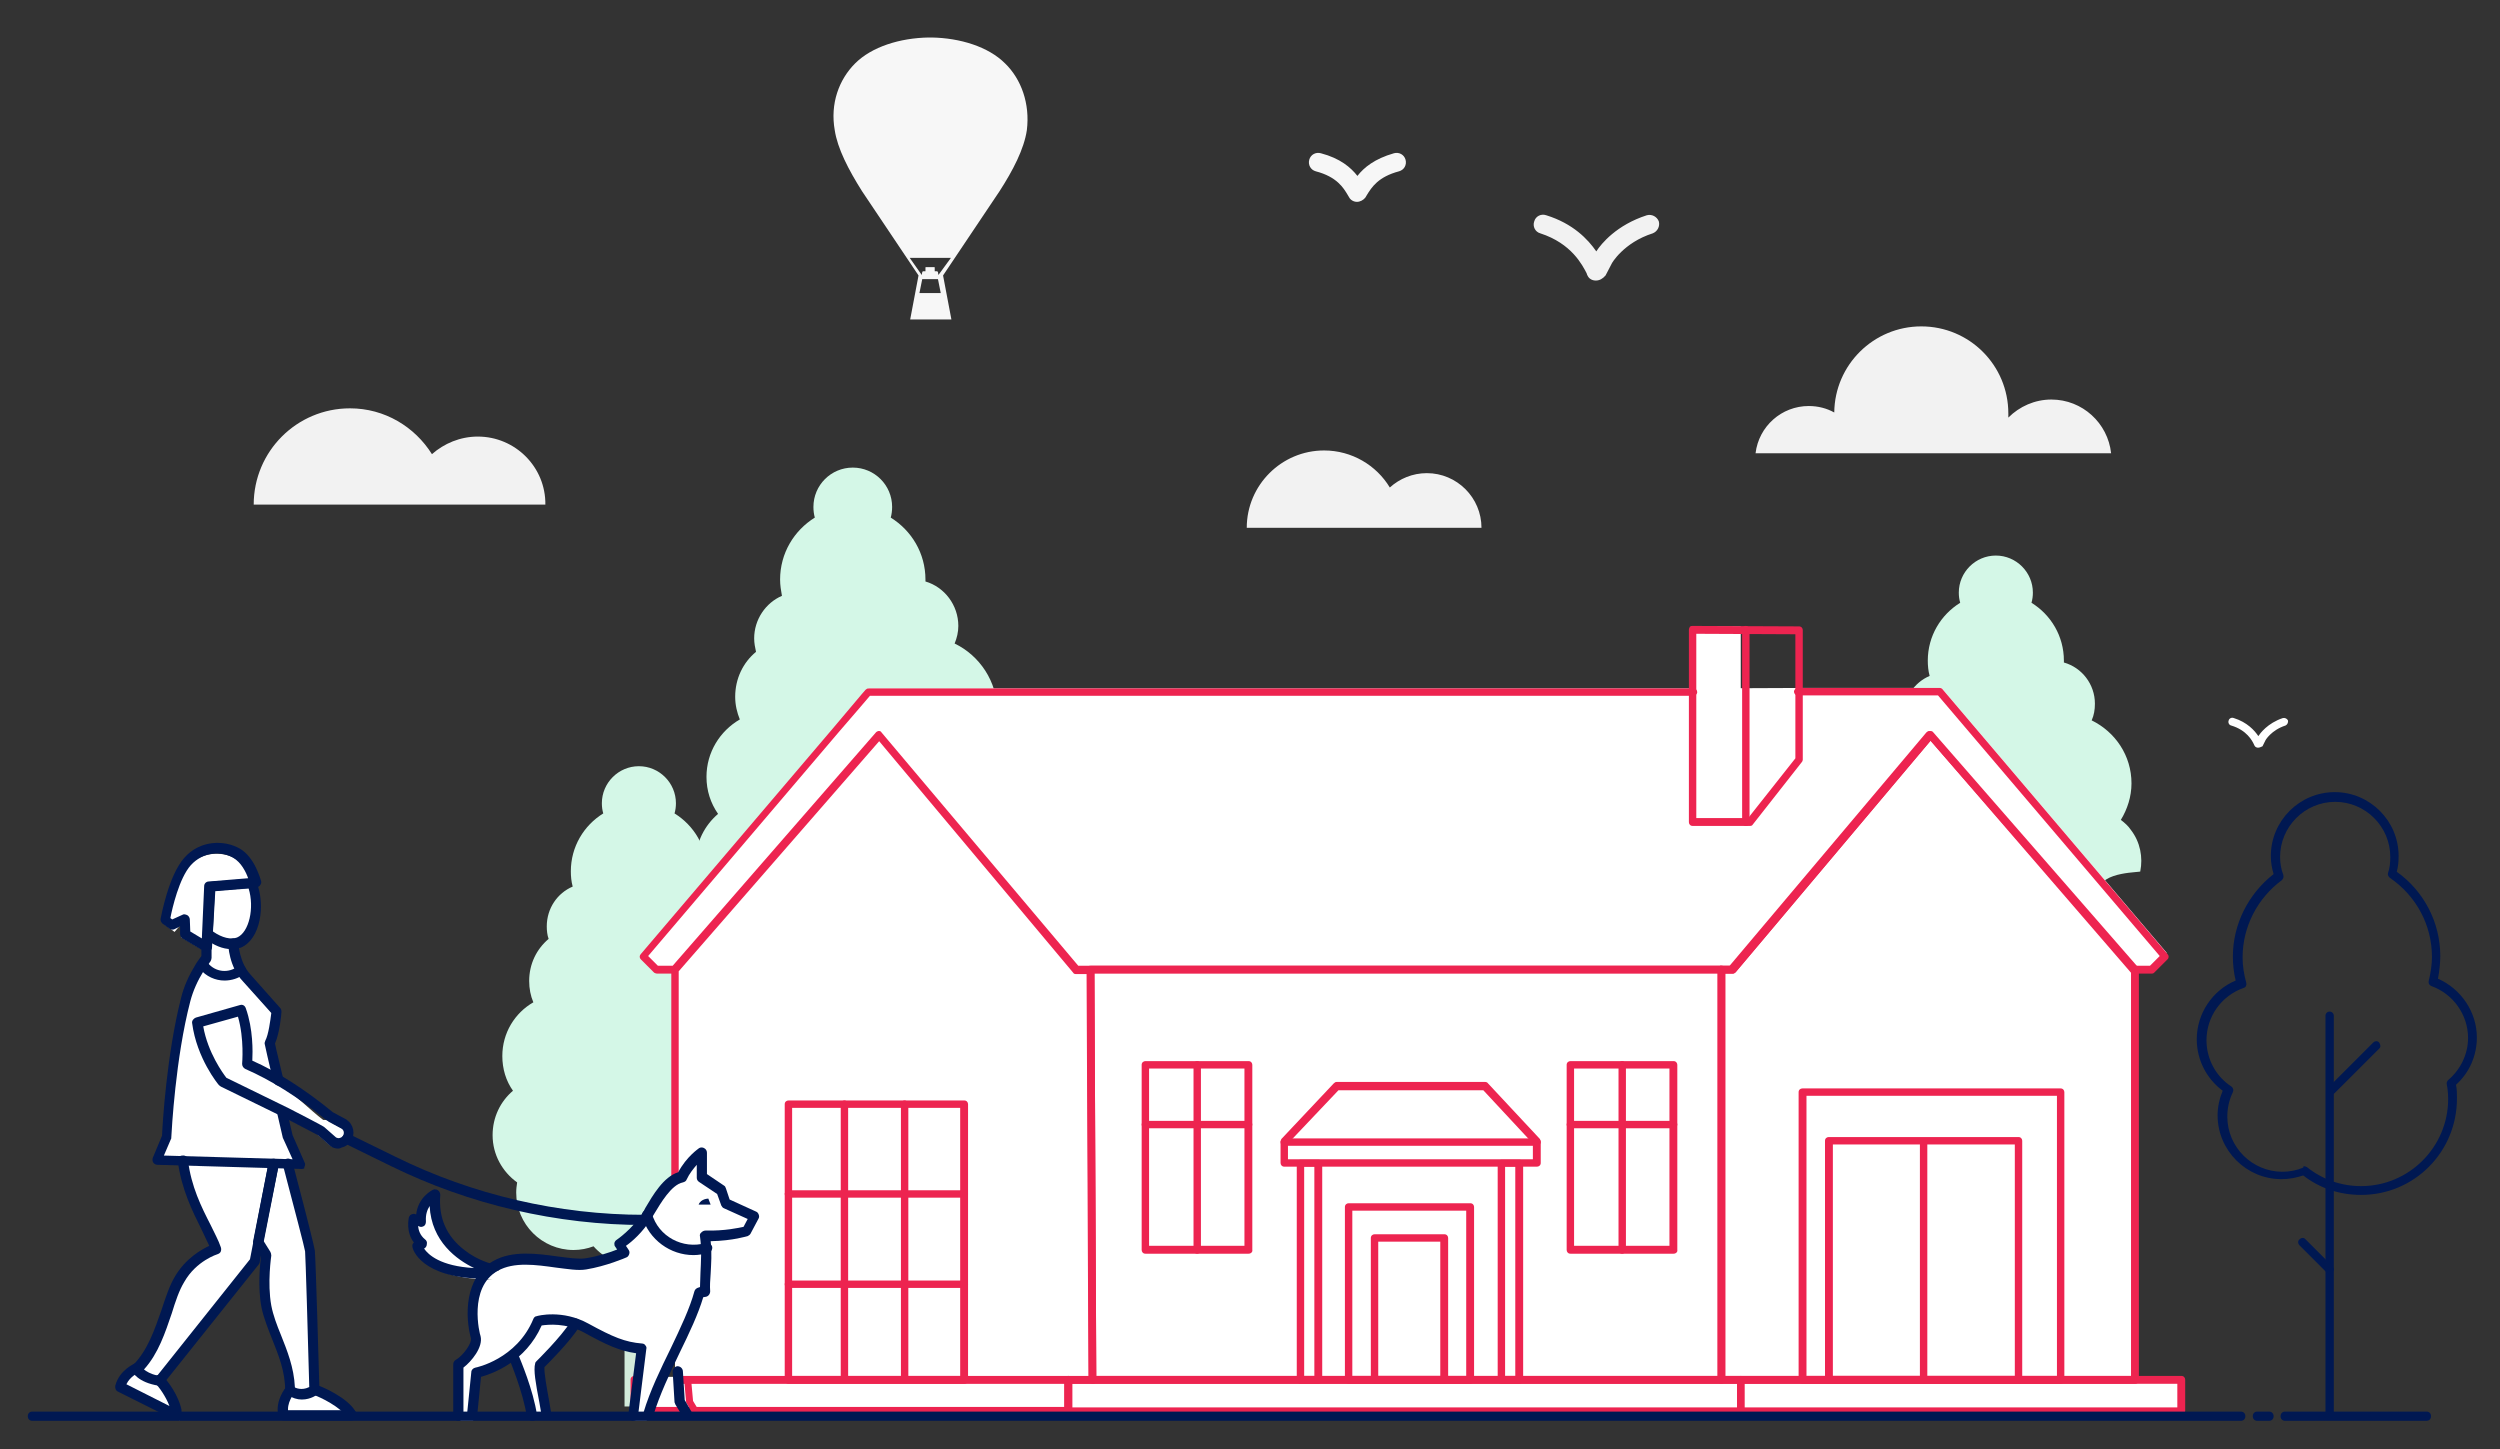 <?xml version="1.0" encoding="utf-8"?>
<!-- Generator: Adobe Illustrator 24.0.3, SVG Export Plug-In . SVG Version: 6.00 Build 0)  -->
<svg version="1.1" id="Layer_1" xmlns="http://www.w3.org/2000/svg" xmlns:xlink="http://www.w3.org/1999/xlink" x="0px" y="0px"
	 viewBox="0 0 540 313" style="enable-background:new 0 0 540 313;" xml:space="preserve">
<rect x="0" y="0" width="540" height="313" fill="#333333" stroke="none"/>
<style type="text/css">
	.st0{fill:#D4F7E7;}
	.st1{fill:#D3EBDB;}
	.st2{fill:#F2F2F2;}
	.st3{fill:#F7F7F7;}
	.st4{fill:#FFFFFF;}
	.st5{fill:#ED2450;}
	.st6{fill:#001852;}
	.st7{fill-rule:evenodd;clip-rule:evenodd;fill:#F7F7F7;}
</style>
<g>
	<g>
		<g>
			<path class="st0" d="M462.3,188.2c0.6-3,0-6.3-2-8.9c-0.6-0.9-1.4-1.6-2.2-2.2c1.4-2.3,2.3-5,2.3-7.9c0-6-3.5-11.1-8.6-13.6
				c0.5-1.1,0.7-2.3,0.7-3.6c0-4.2-2.8-7.8-6.7-8.9c0-0.1,0-0.3,0-0.4c0-5.3-2.8-9.9-7-12.5c0.2-0.7,0.3-1.4,0.3-2.2
				c0-4.4-3.6-8-8-8c-4.4,0-8,3.6-8,8c0,0.8,0.1,1.5,0.3,2.2c-4.2,2.6-7,7.2-7,12.5c0,1.1,0.1,2.2,0.4,3.3c-3.3,1.4-5.6,4.7-5.6,8.6
				c0,0.9,0.1,1.9,0.4,2.7c-2.6,2.2-4.2,5.4-4.2,9.1c0,1.6,0.3,3.2,0.9,4.6c-4,2.3-6.7,6.6-6.7,11.6c0,2.8,0.8,5.4,2.3,7.5
				c-2.7,2.3-4.4,5.7-4.4,9.6c0,4.2,2.1,7.9,5.3,10.2c-0.1,0.7-0.2,1.4-0.2,2.2c0,6.8,5.5,12.4,12.4,12.4c1.5,0,3-0.3,4.3-0.8
				c2.3,2.6,5.6,4.2,9.3,4.2c4.3,0,8.1-2.2,10.4-5.5c3-0.2,5.6-1.5,7.6-3.4c2.8,0.4,5.7-0.3,8.1-2.1c3-2.3,4.6-5.8,4.5-9.3
				c0.3-0.2-8.1-10.1-7.8-15.3C453.7,188.1,462.8,188.5,462.3,188.2z"/>
		</g>
		<g>
			<path class="st0" d="M172.1,236.4c-0.8-1.1-1.8-2-2.9-2.7c0.6-3,0-6.3-2-8.9c-0.6-0.9-1.4-1.6-2.2-2.2c1.4-2.3,2.3-5,2.3-7.9
				c0-6-3.5-11.1-8.6-13.6c0.5-1.1,0.7-2.3,0.7-3.6c0-4.2-2.8-7.8-6.7-8.9c0-0.1,0-0.3,0-0.4c0-5.3-2.8-9.9-7-12.5
				c0.2-0.7,0.3-1.4,0.3-2.2c0-4.4-3.6-8-8-8c-4.4,0-8,3.6-8,8c0,0.8,0.1,1.5,0.3,2.2c-4.2,2.6-7,7.2-7,12.5c0,1.1,0.1,2.2,0.4,3.3
				c-3.3,1.4-5.6,4.7-5.6,8.6c0,0.9,0.1,1.9,0.4,2.7c-2.6,2.2-4.2,5.4-4.2,9.1c0,1.6,0.3,3.2,0.9,4.6c-4,2.3-6.7,6.6-6.7,11.6
				c0,2.8,0.8,5.4,2.3,7.5c-2.7,2.3-4.4,5.7-4.4,9.6c0,4.2,2.1,7.9,5.3,10.2c-0.1,0.7-0.2,1.4-0.2,2.2c0,6.8,5.5,12.4,12.4,12.4
				c1.5,0,3-0.3,4.3-0.8c2.3,2.6,5.6,4.2,9.3,4.2c4.3,0,8.1-2.2,10.4-5.5c3-0.2,5.6-1.5,7.6-3.4c2.8,0.4,5.7-0.3,8.1-2.1
				c3-2.3,4.6-5.8,4.5-9.3c0.6-0.3,1.1-0.6,1.7-1C174.8,248.3,175.8,241.3,172.1,236.4z"/>
		</g>
		<g>
			<path class="st0" d="M220.6,177c-0.9-1.2-1.9-2.1-3.1-2.9c0.7-3.2,0-6.7-2.1-9.6c-0.7-0.9-1.5-1.7-2.4-2.4
				c1.5-2.5,2.4-5.4,2.4-8.5c0-6.4-3.8-12-9.2-14.6c0.5-1.2,0.8-2.5,0.8-3.8c0-4.5-3-8.4-7.1-9.6c0-0.1,0-0.3,0-0.4
				c0-5.7-3-10.6-7.5-13.4c0.2-0.7,0.3-1.5,0.3-2.3c0-4.7-3.8-8.5-8.5-8.5s-8.5,3.8-8.5,8.5c0,0.8,0.1,1.6,0.3,2.3
				c-4.5,2.8-7.5,7.7-7.5,13.4c0,1.2,0.2,2.4,0.4,3.5c-3.5,1.5-6,5.1-6,9.2c0,1,0.2,2,0.4,2.9c-2.8,2.3-4.5,5.8-4.5,9.7
				c0,1.8,0.4,3.4,1,4.9c-4.3,2.5-7.2,7.1-7.2,12.4c0,3,0.9,5.7,2.5,8c-2.9,2.5-4.8,6.1-4.8,10.2c0,4.5,2.2,8.5,5.7,10.9
				c-0.1,0.8-0.2,1.5-0.2,2.3c0,7.3,5.9,13.3,13.3,13.3c1.6,0,3.2-0.3,4.6-0.8c2.5,2.8,6,4.5,10,4.5c4.6,0,8.7-2.4,11.1-5.9
				c3.2-0.2,6-1.6,8.2-3.7c3,0.4,6.1-0.3,8.7-2.3c3.2-2.4,4.9-6.2,4.8-9.9c0.6-0.3,1.2-0.7,1.8-1.1
				C223.5,189.7,224.6,182.2,220.6,177z"/>
		</g>
		<g>
			<rect x="134.9" y="266.3" class="st1" width="5.5" height="37.5"/>
		</g>
		<g>
			<path class="st2" d="M344.7,60.6c-0.8,0-1.5-0.4-1.8-1.1c-0.1-0.1-0.1-0.3-0.2-0.5c-0.9-1.7-3.2-6.4-10-8.6
				c-1.1-0.3-1.7-1.5-1.3-2.6c0.3-1.1,1.5-1.7,2.6-1.3c5.8,1.8,9,5.2,10.8,7.8c1.1-1.7,4.4-5.7,10.9-7.8c1.1-0.3,2.2,0.3,2.6,1.3
				c0.3,1.1-0.3,2.2-1.3,2.6c-6.3,2-8.9,6.5-8.9,6.6l-1.3,2.5C346.2,60.2,345.5,60.6,344.7,60.6z"/>
		</g>
		<g>
			<path class="st3" d="M293.1,43.6C293.1,43.6,293.1,43.6,293.1,43.6c-0.7,0-1.4-0.4-1.7-1c-0.1-0.2-0.2-0.3-0.3-0.5
				c-0.9-1.5-2.3-3.9-6.9-5.1c-1.1-0.3-1.7-1.4-1.4-2.5c0.3-1.1,1.4-1.7,2.5-1.4c4.2,1.1,6.5,3.1,7.9,4.9c1.4-1.8,3.7-3.7,7.9-4.9
				c1.1-0.3,2.2,0.3,2.5,1.4c0.3,1.1-0.3,2.2-1.4,2.5c-4.5,1.2-5.9,3.4-7,5.2l-0.3,0.5C294.5,43.2,293.8,43.6,293.1,43.6z"/>
		</g>
		<g>
			<path class="st4" d="M487.7,161.5L487.7,161.5c-0.3,0-0.6-0.2-0.7-0.4c0-0.1-0.1-0.1-0.1-0.2c-0.4-0.9-1.6-3.2-5-4.2
				c-0.4-0.1-0.7-0.6-0.5-1.1c0.1-0.4,0.6-0.7,1.1-0.5c2.9,0.9,4.5,2.7,5.3,3.9c0.4-0.6,2-2.8,5.3-3.9c0.4-0.1,0.9,0.1,1.1,0.5
				c0.1,0.4-0.1,0.9-0.5,1.1c-3.1,1-4.4,3.2-4.4,3.3l-0.6,1.2C488.3,161.4,488,161.5,487.7,161.5z"/>
		</g>
		<g>
			<path class="st2" d="M103.2,94.3c-3.8,0-7.3,1.5-9.9,3.8c-3.7-5.9-10.2-9.9-17.7-9.9c-11.5,0-20.8,9.3-20.8,20.8h33.6h7.9h21.5
				C117.9,100.9,111.3,94.3,103.2,94.3z"/>
		</g>
		<g>
			<path class="st2" d="M308.2,102.2c-3.1,0-5.9,1.2-8,3.1c-2.9-4.8-8.2-8-14.2-8c-9.2,0-16.7,7.5-16.7,16.7h27h6.4H320
				C320,107.5,314.7,102.2,308.2,102.2z"/>
		</g>
		<g>
			<path class="st2" d="M456,97.9c-0.7-6.5-6.2-11.6-12.9-11.6c-3.6,0-6.9,1.5-9.3,3.9c0-0.3,0-0.6,0-0.9c0-10.4-8.4-18.8-18.8-18.8
				c-10.3,0-18.7,8.3-18.8,18.6c-1.6-0.9-3.5-1.4-5.5-1.4c-5.9,0-10.8,4.4-11.5,10.2H456z"/>
		</g>
	</g>
	<g>
		<g>
			<rect x="235.5" y="209.5" class="st4" width="136.6" height="87.9"/>
		</g>
		<g>
			<polygon class="st4" points="417,158 374.3,208.7 371.8,208.7 371.8,297.4 461.2,297.4 461.2,208.7 			"/>
		</g>
		<g>
			<polygon class="st4" points="189.9,158 232.5,208.7 235.5,208.7 236,297.4 145.8,297.4 145.8,208.7 			"/>
		</g>
		<g>
			<path class="st4" d="M365.7,148.7H187.5c0,0-48.6,57.2-48.6,57.2l2.9,2.9h3.9l44.2-50.7l42.8,50.7h141.5L417,158l44.2,50.7h3.9
				l2.9-2.9l-48.6-57.2c0,0-30.7,0-30.7,0"/>
		</g>
		<g>
			<rect x="376" y="297.4" class="st4" width="95.2" height="6.8"/>
		</g>
		<g>
			<rect x="230.7" y="297.4" class="st4" width="145.3" height="6.8"/>
		</g>
		<g>
			<rect x="137.1" y="297.4" class="st4" width="93.7" height="6.8"/>
		</g>
		<g>
			<rect x="365.6" y="135.3" class="st4" width="10.4" height="41.6"/>
		</g>
	</g>
	<g>
		<g>
			<path class="st5" d="M461.2,298.9h-89.4c-0.2,0-0.4-0.1-0.6-0.2c-0.2-0.2-0.2-0.4-0.2-0.6l0-88.7c0-0.2,0.1-0.4,0.3-0.6
				c0.2-0.2,0.4-0.3,0.6-0.2l2,0l42.5-50.4c0.2-0.2,0.4-0.3,0.6-0.3c0.2,0,0.5,0.1,0.6,0.3l44.2,50.7c0.1,0.2,0.2,0.4,0.2,0.6
				l0,88.7C462.1,298.5,461.7,298.9,461.2,298.9z M372.6,297.2h87.7l0-87.5L417,160l-42.1,50c-0.2,0.2-0.4,0.3-0.7,0.3l-1.6,0
				L372.6,297.2z"/>
		</g>
		<g>
			<path class="st5" d="M371.8,298.9H236c-0.5,0-0.8-0.4-0.8-0.8l-0.4-88.7c0-0.2,0.1-0.4,0.2-0.6c0.2-0.2,0.4-0.2,0.6-0.2h136.3
				c0.5,0,0.8,0.4,0.8,0.8V298C372.7,298.5,372.3,298.9,371.8,298.9z M236.8,297.2H371v-87H236.4L236.8,297.2z"/>
		</g>
		<g>
			<path class="st5" d="M208.3,298.9h-38c-0.5,0-0.8-0.4-0.8-0.8v-59.6c0-0.5,0.4-0.8,0.8-0.8h38c0.5,0,0.8,0.4,0.8,0.8V298
				C209.2,298.5,208.8,298.9,208.3,298.9z M171.1,297.2h36.3v-57.9h-36.3V297.2z"/>
		</g>
		<g>
			<path class="st5" d="M146.8,298.9c-0.5,0-0.8-0.4-0.8-0.8s0.4-0.8,0.8-0.8l88.3,0l-0.4-86.9h-2c0,0,0,0-0.1,0l-0.2,0c0,0,0,0,0,0
				c-0.3,0-0.5-0.1-0.6-0.3l-41.9-50l-43.3,49.7l0,62.6c0,0.5-0.4,0.8-0.8,0.8c-0.5,0-0.8-0.4-0.8-0.8l0-62.1h-3.1
				c-0.2,0-0.4-0.1-0.6-0.2l-2.9-2.9c-0.3-0.3-0.3-0.8,0-1.1l41.7-49c6.9-8.2,6.9-8.2,7-8.2c0.2-0.2,0.4-0.2,0.6-0.2h178.1
				c0.5,0,0.8,0.4,0.8,0.8s-0.4,0.8-0.8,0.8H187.9c-0.8,0.9-3.2,3.8-6.7,7.8l-41.2,48.4l2.1,2.1h3.2l43.9-50.4c0,0,0.1-0.1,0.1-0.1
				c0,0,0,0,0,0l0,0c0,0,0,0,0,0c0,0,0,0,0,0l0,0c0.2-0.1,0.3-0.2,0.5-0.2c0,0,0,0,0,0c0,0,0,0,0,0c0,0,0,0,0,0c0,0,0,0,0,0
				c0,0,0,0,0,0c0,0,0.1,0,0.1,0c0.2,0,0.4,0.1,0.5,0.3v0c0,0,0,0,0,0c0,0,0,0,0,0c0,0,0,0,0,0c0,0,0,0,0,0c0,0,0,0,0,0c0,0,0,0,0,0
				c0,0,0,0,0,0c0,0,0,0,0,0l42.5,50.4l2.4,0c0.1,0,0.1,0,0.2,0h138.1l42.5-50.4c0.2-0.2,0.4-0.3,0.6-0.3c0.2,0,0.5,0.1,0.6,0.3
				l43.9,50.4h3.2l2.1-2.1l-47.9-56.3h-30.3c-0.5,0-0.8-0.4-0.8-0.8s0.4-0.8,0.8-0.8h30.7c0.2,0,0.5,0.1,0.6,0.3l48.6,57.2
				c0.3,0.3,0.3,0.8,0,1.1l-2.9,2.9c-0.2,0.2-0.4,0.2-0.6,0.2h-3.9c-0.2,0-0.5-0.1-0.6-0.3L417,160l-42.1,50
				c-0.2,0.2-0.4,0.3-0.6,0.3H236.4l0.4,87.8c0,0.2-0.1,0.4-0.2,0.6c-0.2,0.2-0.4,0.2-0.6,0.2L146.8,298.9z"/>
		</g>
		<g>
			<path class="st5" d="M269.7,270.8h-22.3c-0.5,0-0.8-0.4-0.8-0.8v-40c0-0.5,0.4-0.8,0.8-0.8h22.3c0.5,0,0.8,0.4,0.8,0.8v40
				C270.6,270.4,270.2,270.8,269.7,270.8z M248.2,269.1h20.6v-38.3h-20.6V269.1z"/>
		</g>
		<g>
			<path class="st5" d="M361.5,270.8h-22.3c-0.5,0-0.8-0.4-0.8-0.8v-40c0-0.5,0.4-0.8,0.8-0.8h22.3c0.5,0,0.8,0.4,0.8,0.8v40
				C362.4,270.4,362,270.8,361.5,270.8z M340,269.1h20.6v-38.3H340V269.1z"/>
		</g>
		<g>
			<path class="st5" d="M317.6,298.9h-26.3c-0.5,0-0.8-0.4-0.8-0.8v-37.4c0-0.5,0.4-0.8,0.8-0.8h26.3c0.5,0,0.8,0.4,0.8,0.8V298
				C318.4,298.5,318.1,298.9,317.6,298.9z M292.1,297.2h24.6v-35.7h-24.6V297.2z"/>
		</g>
		<g>
			<path class="st5" d="M312,298.9h-15.1c-0.5,0-0.8-0.4-0.8-0.8v-30.7c0-0.5,0.4-0.8,0.8-0.8H312c0.5,0,0.8,0.4,0.8,0.8V298
				C312.8,298.5,312.4,298.9,312,298.9z M297.7,297.2h13.4v-29h-13.4V297.2z"/>
		</g>
		<g>
			<path class="st5" d="M328.2,298.9h-3.9c-0.5,0-0.8-0.4-0.8-0.8v-46.8c0-0.5,0.4-0.8,0.8-0.8h3.9c0.5,0,0.8,0.4,0.8,0.8V298
				C329,298.5,328.6,298.9,328.2,298.9z M325.1,297.2h2.2V252h-2.2V297.2z"/>
		</g>
		<g>
			<path class="st5" d="M284.8,298.9h-3.9c-0.5,0-0.8-0.4-0.8-0.8v-46.8c0-0.5,0.4-0.8,0.8-0.8h3.9c0.5,0,0.8,0.4,0.8,0.8V298
				C285.6,298.5,285.2,298.9,284.8,298.9z M281.7,297.2h2.2V252h-2.2V297.2z"/>
		</g>
		<g>
			<path class="st5" d="M332,252h-54.6c-0.5,0-0.8-0.4-0.8-0.8v-4.6c0-0.2,0.1-0.4,0.2-0.6l11.3-12c0.2-0.2,0.4-0.3,0.6-0.3h0
				l32.1,0c0.2,0,0.5,0.1,0.6,0.3l11.2,12c0.1,0.2,0.2,0.4,0.2,0.6v4.6C332.8,251.7,332.4,252,332,252z M278.2,250.4h52.9V247
				l-10.7-11.5l-31.3,0L278.2,247V250.4z"/>
		</g>
		<g>
			<path class="st5" d="M445.1,298.9h-55.8c-0.5,0-0.8-0.4-0.8-0.8v-62.2c0-0.5,0.4-0.8,0.8-0.8h55.8c0.5,0,0.8,0.4,0.8,0.8V298
				C446,298.5,445.6,298.9,445.1,298.9z M390.2,297.2h54.1v-60.5h-54.1V297.2z"/>
		</g>
		<g>
			<path class="st5" d="M436,298.9h-41c-0.5,0-0.8-0.4-0.8-0.8v-51.7c0-0.5,0.4-0.8,0.8-0.8h41c0.5,0,0.8,0.4,0.8,0.8V298
				C436.9,298.5,436.5,298.9,436,298.9z M395.9,297.2h39.3v-50h-39.3V297.2z"/>
		</g>
		<g>
			<path class="st5" d="M378,178.4h-12.4c-0.5,0-0.8-0.4-0.8-0.8V136c0-0.2,0.1-0.4,0.2-0.6c0.2-0.2,0.4-0.2,0.6-0.2c0,0,0,0,0,0
				l23,0.1c0.5,0,0.8,0.4,0.8,0.8v28c0,0.2-0.1,0.4-0.2,0.5l-10.6,13.5C378.5,178.3,378.3,178.4,378,178.4z M366.4,176.7h11.2
				l10.2-12.9V137l-21.4-0.1V176.7z"/>
		</g>
		<g>
			<path class="st5" d="M471.2,305.7H376c-0.5,0-0.8-0.4-0.8-0.8V298c0-0.5,0.4-0.8,0.8-0.8h95.2c0.5,0,0.8,0.4,0.8,0.8v6.8
				C472,305.3,471.7,305.7,471.2,305.7z M376.8,304h93.5v-5.1h-93.5V304z"/>
		</g>
		<g>
			<path class="st5" d="M230.7,305.7h-93.7c-0.5,0-0.8-0.4-0.8-0.8V298c0-0.5,0.4-0.8,0.8-0.8h4.9c0.5,0,0.8,0.4,0.8,0.8
				c0,0.5-0.4,0.8-0.8,0.8h-4v5.1h92v-5.1h-83c-0.5,0-0.8-0.4-0.8-0.8c0-0.5,0.4-0.8,0.8-0.8h83.9c0.5,0,0.8,0.4,0.8,0.8v6.8
				C231.6,305.3,231.2,305.7,230.7,305.7z"/>
		</g>
		<g>
			<path class="st5" d="M376,305.7H230.7c-0.5,0-0.8-0.4-0.8-0.8V298c0-0.5,0.4-0.8,0.8-0.8H376c0.5,0,0.8,0.4,0.8,0.8v6.8
				C376.8,305.3,376.5,305.7,376,305.7z M231.6,304h143.6v-5.1H231.6V304z"/>
		</g>
		<g>
			<path class="st5" d="M182.4,298.1c-0.5,0-0.8-0.4-0.8-0.8v-58.8c0-0.5,0.4-0.8,0.8-0.8s0.8,0.4,0.8,0.8v58.8
				C183.3,297.7,182.9,298.1,182.4,298.1z"/>
		</g>
		<g>
			<path class="st5" d="M195.4,298.1c-0.5,0-0.8-0.4-0.8-0.8v-58.8c0-0.5,0.4-0.8,0.8-0.8s0.8,0.4,0.8,0.8v58.8
				C196.2,297.7,195.9,298.1,195.4,298.1z"/>
		</g>
		<g>
			<path class="st5" d="M208.3,258.7h-38c-0.5,0-0.8-0.4-0.8-0.8s0.4-0.8,0.8-0.8h38c0.5,0,0.8,0.4,0.8,0.8S208.8,258.7,208.3,258.7
				z"/>
		</g>
		<g>
			<path class="st5" d="M208.3,278.2h-38c-0.5,0-0.8-0.4-0.8-0.8s0.4-0.8,0.8-0.8h38c0.5,0,0.8,0.4,0.8,0.8S208.7,278.2,208.3,278.2
				z"/>
		</g>
		<g>
			<path class="st5" d="M258.6,270.8c-0.5,0-0.8-0.4-0.8-0.8v-40c0-0.5,0.4-0.8,0.8-0.8s0.8,0.4,0.8,0.8v40
				C259.4,270.4,259,270.8,258.6,270.8z"/>
		</g>
		<g>
			<path class="st5" d="M269.7,243.7h-22.3c-0.5,0-0.8-0.4-0.8-0.8s0.4-0.8,0.8-0.8h22.3c0.5,0,0.8,0.4,0.8,0.8
				S270.2,243.7,269.7,243.7z"/>
		</g>
		<g>
			<path class="st5" d="M350.4,270.8c-0.5,0-0.8-0.4-0.8-0.8v-40c0-0.5,0.4-0.8,0.8-0.8s0.8,0.4,0.8,0.8v40
				C351.2,270.4,350.8,270.8,350.4,270.8z"/>
		</g>
		<g>
			<path class="st5" d="M361.5,243.7h-22.3c-0.5,0-0.8-0.4-0.8-0.8s0.4-0.8,0.8-0.8h22.3c0.5,0,0.8,0.4,0.8,0.8
				S362,243.7,361.5,243.7z"/>
		</g>
		<g>
			<path class="st5" d="M415.5,298.8c-0.5,0-0.8-0.4-0.8-0.8v-51c0-0.5,0.4-0.8,0.8-0.8s0.8,0.4,0.8,0.8v51
				C416.4,298.4,416,298.8,415.5,298.8z"/>
		</g>
		<g>
			<path class="st5" d="M377.1,178.4c-0.5,0-0.8-0.4-0.8-0.8V136c0-0.5,0.4-0.8,0.8-0.8s0.8,0.4,0.8,0.8v41.6
				C378,178.1,377.6,178.4,377.1,178.4z"/>
		</g>
		<g>
			<path class="st5" d="M332,247.5h-54.6c-0.5,0-0.8-0.4-0.8-0.8s0.4-0.8,0.8-0.8H332c0.5,0,0.8,0.4,0.8,0.8S332.4,247.5,332,247.5z
				"/>
		</g>
		<g>
			<path class="st5" d="M150.2,305.5c-0.2,0-0.5-0.1-0.6-0.3l-1.3-2.1c-0.1-0.1-0.1-0.2-0.1-0.3l-0.4-4.5c0-0.4,0.3-0.8,0.7-0.8
				c0.4,0,0.8,0.3,0.8,0.7l0.4,4.4l1.2,2c0.2,0.3,0.1,0.8-0.2,1C150.4,305.5,150.3,305.5,150.2,305.5z"/>
		</g>
	</g>
	<g>
		<path class="st4" d="M67.5,300.7c0,0-0.7-28.2-0.9-29.8c-0.1-0.9-3.1-12.2-4.8-18.8l2.9,0.1l-1.5-4.9l-0.1,0
			c-0.5-1.9-0.9-3.9-1.4-5.9l6.6,3.3l0.1-0.1c0.1,0.2,0.2,0.4,0.4,0.6l2.5,2.2c1,0.7,2.4,0.4,3.1-0.6c0.7-1,0.4-2.4-0.6-3.1
			l-2.9-1.6c-0.3-0.2-0.7-0.2-1.1-0.2c-2.8-2.1-6.1-5.6-10.1-8.2c-1.1-4.3-1.9-7.5-1.9-7.5c1.1-2,1.5-6.8,1.5-6.8l-6.3-7.1l0,0
			c-2.7-2.9-2.9-7.1-2.9-7.4c0.4,0,0.8-0.1,1.1-0.3c3.5-1.5,4.6-8.1,2.8-12.7l-3.7,0.3l4.6-0.4c0,0-1.2-4.6-4-6.3
			c-3-1.8-7.6-1.5-10.5,1.8c-3.2,3.6-4.8,12.4-4.8,12.4l2.1,1.6l1.8-2.1l-0.4,3.2l5.4,3.2v2.2c0,0,0,0.1,0.1,0.1
			c0-0.1-0.1-0.1-0.1-0.1c-0.5,0.7-1,1.4-1.5,2.1c-1.3,2.1-2.3,4.4-3,6.8c-3.1,12.2-3.9,27.2-4.1,29.4l0,0l-2,5l5.5,0.2
			c1.1,8.4,5.3,14.2,7.1,18.9c0,0-4.9,1.5-7.8,6.5c-3,5.2-3.8,14-9.2,19.3c0,0-2.8,1.1-3.6,4l12.9,6.8c-0.1-2.9-3.4-7.2-4.5-8.3
			L54.6,273l0.6-3.1l2,1.8c0,0-1,6,0,11.1c1.1,5.6,5,10.7,5.1,18c0,0-2,2.4-1.5,5.1l14.6,0.1C73.9,303.4,68.9,301.1,67.5,300.7z"/>
		<g>
			<g>
				<path class="st4" d="M156.8,260.4l-1-2.8l-1.6-1.2l-2.6-3.2v-3.7c0,0-2.7,1.7-4.4,5.2c-3.4,0.8-6.2,6.2-7.6,8.5
					c-2.4,3.9-6,6.2-6,6.2l1.1,1.7l-0.1,0c0,0-4.1,1.9-8.4,2.5c-4.6,0.7-11.5-3.5-17.6-0.1c-0.6,0.3-0.6,0.6-1,1
					c-1.8-0.5-14.7-4.1-13.5-17.5c0,0-3.8,1.8-3.4,6.7L89,263c0,0-1,3.7,2,6.1l-1.2,0.6c0,0,1.7,6.6,16.5,6.7l-1.9,0.1
					c-3.6,4-3,10.1-2.3,13.1c0.5,1.9-1.2,4.9-2.7,5.7v11.5h2.8l0.1-9.4c0,0,4.3-0.8,8.2-4.1c0.4,1,4.1,8.3,4.8,13.4h3
					c0,0-2.3-8.8-1.7-11.3c0,0,5.1-5,7.6-8.7c0.6,0.2,1.3,0.5,2,0.9c5.3,2.9,8.1,4.1,12.1,4.5l-1.6,14.7h3
					c1.6-6.4,4.1-12.3,7.1-17.8l-2.8,5.9l3.8-7.8c1.3-2.5,2.3-4.9,3-7.3l1.2-0.2c-0.9-1.6,0.7-7.3-0.1-12.1c5.6,0.1,9-1,9-1l1.8-3.2
					L156.8,260.4z"/>
			</g>
			<g>
				<path class="st6" d="M104.6,276.2C104.6,276.2,104.6,276.2,104.6,276.2c-13.8-0.1-15.5-6.5-15.5-6.8c-0.1-0.4,0-0.8,0.3-1
					c-1.8-2.4-1.1-5.2-1.1-5.4c0.1-0.3,0.3-0.6,0.6-0.7c0.3-0.1,0.6-0.2,0.9,0l0.1,0c0.4-3.7,3.4-5.2,3.6-5.3
					c0.4-0.2,0.8-0.1,1.1,0.1c0.3,0.2,0.5,0.6,0.5,1c-0.4,4.9,1.3,8.9,5.2,11.9c2.9,2.3,6,3,6,3c0.6,0.1,0.9,0.7,0.8,1.3
					c-0.1,0.6-0.7,0.9-1.3,0.8c0,0,0,0,0,0C105.6,275.7,105.2,276.2,104.6,276.2z M91.6,269.7c0.9,1.3,3.5,3.8,10.8,4.2
					c-3.7-1.8-9.2-5.7-9.6-13.4c-0.5,0.8-0.9,1.8-0.8,3.3c0,0.4-0.1,0.8-0.4,1c-0.3,0.2-0.7,0.3-1.1,0.1l-0.2-0.1
					c0.1,0.9,0.4,2,1.5,2.9c0.3,0.2,0.5,0.6,0.4,1C92.2,269.1,92,269.5,91.6,269.7L91.6,269.7z"/>
			</g>
			<g>
				<path class="st6" d="M118.1,306.7c-0.5,0-1-0.4-1.1-0.9c-0.1-0.7-0.3-1.8-0.5-2.9c-0.8-4.1-1.3-7-0.9-8.4c0-0.2,0.2-0.4,0.3-0.5
					c0.1-0.1,5.3-5.2,7.5-8.7c0.3-0.5,1-0.7,1.5-0.3c0.5,0.3,0.7,1,0.3,1.5c-2.1,3.3-6.5,7.7-7.6,8.8c-0.1,1.3,0.6,5,1,7.2
					c0.2,1.2,0.4,2.3,0.5,3c0.1,0.6-0.3,1.2-0.9,1.2C118.2,306.7,118.2,306.7,118.1,306.7z"/>
			</g>
			<g>
				<path class="st6" d="M114.9,306.9c-0.5,0-1-0.4-1.1-0.9c-0.8-5.3-3.6-11.9-3.6-12c-0.2-0.6,0-1.2,0.6-1.4c0.6-0.2,1.2,0,1.4,0.6
					c0.1,0.3,3,7,3.8,12.5c0.1,0.6-0.3,1.2-0.9,1.2C115.1,306.9,115,306.9,114.9,306.9z"/>
			</g>
			<g>
				<path class="st6" d="M136.8,306.9c0,0-0.1,0-0.1,0c-0.6-0.1-1-0.6-1-1.2l1.7-13.4c-3.6-0.5-6.4-1.8-11.3-4.5
					c-3.9-2.1-7.7-1.7-9.1-1.5c-3.5,7.9-10.6,10.4-13.1,11.1l-0.8,8.1c-0.1,0.6-0.6,1-1.2,1c-0.6-0.1-1-0.6-1-1.2l0.9-8.9
					c0-0.5,0.4-0.9,0.9-1c0.1,0,8.9-1.8,12.5-10.5c0.1-0.3,0.4-0.6,0.7-0.6c0.2-0.1,5.6-1.5,11.2,1.6c5.3,2.9,7.9,4,11.6,4.3
					c0.3,0,0.6,0.2,0.7,0.4c0.2,0.2,0.3,0.5,0.2,0.8l-1.8,14.5C137.8,306.5,137.3,306.9,136.8,306.9z M99,306.9
					c-0.6,0-1.1-0.5-1.1-1.1c0,0,0-0.1,0-0.1v-11c0-0.4,0.2-0.8,0.6-1c1.4-0.8,3.5-3.5,3.2-4.7c-1.2-4.5-1.5-13,4.8-16.6
					c4.2-2.4,9.6-1.6,14-1c2.3,0.3,4.4,0.6,5.9,0.4c2.7-0.4,5.4-1.3,6.9-1.9l-0.4-0.6c-0.2-0.2-0.2-0.5-0.2-0.8
					c0.1-0.3,0.2-0.5,0.5-0.7c0,0,3.3-2.2,5.6-5.8c0.2-0.3,0.4-0.7,0.6-1.1c1.6-2.7,3.9-6.7,7.1-7.7c1.8-3.4,4.4-5.1,4.5-5.2
					c0.3-0.2,0.8-0.2,1.1,0c0.4,0.2,0.6,0.6,0.6,1v4.6l3.7,2.5c0.2,0.1,0.3,0.3,0.4,0.6l0.8,2.4l5.7,2.6c0.3,0.1,0.5,0.4,0.6,0.7
					c0.1,0.3,0.1,0.6-0.1,0.9l-1.7,3.2c-0.1,0.2-0.4,0.4-0.6,0.5c-0.1,0-3.1,1-8,1.1c0.3,2.6,0.1,4.9,0,7c-0.1,1.4-0.2,2.7-0.1,3.8
					c0,0.6-0.4,1.1-0.9,1.2l-0.6,0.1c-1.1,3.7-3,7.7-5.1,12c-2.1,4.4-4.3,9-5.7,13.6c-0.2,0.6-0.8,0.9-1.4,0.7
					c-0.6-0.2-0.9-0.8-0.7-1.4c1.4-4.7,3.7-9.4,5.9-13.9c2.1-4.4,4.1-8.6,5.1-12.3c0.1-0.4,0.5-0.7,0.9-0.8l0.3-0.1
					c0-1,0.1-2,0.1-3.1c0.1-2.3,0.3-5-0.1-7.8c-0.1-0.3,0-0.7,0.3-0.9c0.2-0.2,0.5-0.4,0.9-0.4c4.2,0.1,7.2-0.6,8.2-0.8l0.9-1.7
					l-5.1-2.3c-0.3-0.1-0.5-0.4-0.6-0.6l-0.9-2.5l-3.9-2.6c-0.3-0.2-0.5-0.5-0.5-0.9v-2.8c-0.7,0.8-1.6,1.9-2.2,3.2
					c-0.1,0.3-0.4,0.5-0.8,0.6c-2.5,0.5-4.8,4.5-6.2,6.8c-0.2,0.4-0.5,0.8-0.7,1.1c-1.8,2.9-4.1,4.9-5.4,5.8l0.6,0.9
					c0.2,0.3,0.2,0.6,0.1,0.9c-0.1,0.3-0.3,0.6-0.6,0.7c-0.2,0.1-4.4,1.9-8.7,2.6c-1.8,0.3-4-0.1-6.5-0.4c-4.3-0.6-9.1-1.3-12.6,0.7
					c-6.4,3.6-3.9,13.7-3.7,14.1c0.6,2.4-2,5.5-3.7,6.8v10.5c0,0,0,0.1,0,0.2C100,306.4,99.6,306.9,99,306.9z M100.1,305.8
					L100.1,305.8L100.1,305.8z"/>
			</g>
			<g>
				<path class="st6" d="M148.5,306.7c-0.4,0-0.7-0.2-0.9-0.5l-1.7-2.8c-0.1-0.2-0.1-0.3-0.2-0.5l-0.4-6.6c0-0.6,0.4-1.1,1-1.2
					c0.6,0,1.1,0.4,1.2,1l0.4,6.3l1.5,2.6c0.3,0.5,0.1,1.2-0.4,1.5C148.9,306.6,148.7,306.7,148.5,306.7z"/>
			</g>
			<g>
				<path class="st6" d="M153,258.9l0.5,1.3h-2.6C151.4,258.9,153,258.9,153,258.9z"/>
			</g>
			<g>
				<path class="st6" d="M75.9,306.7c-0.4,0-0.8-0.2-1-0.6c-1.2-2.1-5.8-4.4-7.2-4.8c-0.6-0.2-0.9-0.8-0.8-1.4
					c0.2-0.6,0.8-0.9,1.4-0.8c1.3,0.4,6.8,2.8,8.5,5.8c0.3,0.5,0.1,1.2-0.4,1.5C76.2,306.6,76.1,306.7,75.9,306.7z"/>
			</g>
			<g>
				<path class="st6" d="M61.2,306.6c-0.5,0-1-0.4-1.1-0.9c-0.7-3.2,1.6-6,1.7-6.1c0.4-0.5,1.1-0.5,1.6-0.1c0.5,0.4,0.5,1.1,0.1,1.5
					l0,0c0,0-1.7,2.1-1.2,4.2c0.1,0.6-0.3,1.2-0.9,1.3C61.3,306.6,61.3,306.6,61.2,306.6z"/>
			</g>
			<g>
				<path class="st6" d="M37.6,306.5c-0.2,0-0.5-0.1-0.7-0.2l-11.4-5.7c-0.5-0.2-0.7-0.8-0.6-1.3c0.9-3.4,4.1-4.7,4.2-4.8
					c0.6-0.2,1.2,0,1.4,0.6c0.2,0.6,0,1.2-0.6,1.4c0,0-1.8,0.8-2.6,2.5l9.3,4.7c-0.8-2.1-2.3-4.2-3-4.8c-0.4-0.4-0.5-1.1,0-1.6
					c0.4-0.4,1.1-0.5,1.6,0c1.1,1,3.4,4.2,4,7.2c0.1,0.6-0.1,1.2-0.6,1.6C38.3,306.4,37.9,306.5,37.6,306.5z"/>
			</g>
			<g>
				<path class="st6" d="M49.9,205c-1.8,0-3.7-0.8-5.7-2.3c-0.3-0.2-0.5-0.6-0.4-0.9l0.5-10.3c0-0.6,0.5-1,1-1l9-0.7
					c0.5,0,0.9,0.2,1.1,0.7c2,5,0.9,12.4-3.4,14.2C51.4,204.8,50.7,205,49.9,205z M46,201.2c2,1.4,3.9,1.8,5.2,1.3
					c2.6-1.1,3.8-6.4,2.5-10.6l-7.2,0.6L46,201.2z"/>
			</g>
			<g>
				<path class="st6" d="M73.1,248.1c-0.7,0-1.3-0.2-1.8-0.6c0,0-0.1-0.1-0.1-0.1l-2.5-2.2c-0.6-0.3-4.8-2.5-7.3-3.8l-13.7-6.7
					c-0.1-0.1-0.3-0.2-0.4-0.3c-0.2-0.2-4.8-5.8-5.8-13.4c-0.1-0.5,0.3-1,0.8-1.2l9.5-2.7c0.6-0.2,1.1,0.1,1.3,0.7
					c1.6,4.5,1.5,9.4,1.4,11.3c5.4,2.4,11.2,6.1,17.1,10.9c0.2,0.2,0.4,0.3,0.4,0.3l2.8,1.5c0,0,0.1,0,0.1,0.1
					c1.5,1,1.9,3.1,0.9,4.6c-0.5,0.7-1.2,1.2-2.1,1.4C73.6,248,73.3,248.1,73.1,248.1z M72.6,245.7c0.2,0.1,0.5,0.2,0.8,0.1
					c0.3-0.1,0.5-0.2,0.7-0.5c0.3-0.5,0.2-1.2-0.3-1.5l-2.8-1.5c-0.1-0.1-0.2-0.2-0.7-0.5c-6-4.9-11.8-8.5-17.3-10.9
					c-0.4-0.2-0.7-0.6-0.7-1.1c0-0.1,0.5-5.4-0.9-10.2l-7.5,2.1c1,5.7,4.3,10.2,5,11.1l13.5,6.6c7.4,3.8,7.6,4,7.7,4.1L72.6,245.7z"
					/>
			</g>
			<g>
				<path class="st6" d="M65.2,302.3c-1,0-2-0.3-3.1-1c-0.3-0.2-0.5-0.5-0.5-0.9c0-4.3-1.5-7.8-2.8-11.1c-0.9-2.3-1.8-4.5-2.3-6.8
					c-0.9-4.6-0.3-9.7-0.1-11.2l-1.6-2.5c-0.1-0.2-0.2-0.5-0.1-0.8l3.3-16.8c0.1-0.6,0.7-1,1.3-0.9c0.6,0.1,1,0.7,0.9,1.3L56.9,268
					l1.5,2.4c0.1,0.2,0.2,0.5,0.2,0.8c0,0.1-0.9,5.9,0,10.8c0.4,2.1,1.2,4.2,2.1,6.4c1.3,3.3,2.8,6.9,3,11.3
					c1.3,0.6,2.5,0.2,3.1-0.1c-0.3-11.4-0.8-28.2-0.9-29.3c-0.1-0.8-2.5-9.9-4.1-16l-0.7-2.7c-0.2-0.6,0.2-1.2,0.8-1.3
					c0.6-0.2,1.2,0.2,1.3,0.8l0.7,2.7c2.3,8.7,4,15.5,4.1,16.3c0.2,1.6,0.9,27.2,1,30.1c0,0.4-0.2,0.7-0.4,0.9
					C68.6,301.2,67.2,302.3,65.2,302.3z"/>
			</g>
			<g>
				<path class="st6" d="M34.4,299.3c-0.1,0-0.1,0-0.2,0c-4.4-0.7-5.6-2.9-5.7-3.2c-0.2-0.4-0.1-0.9,0.2-1.2c3.2-3.2,4.7-7.7,6.2-12
					c0.9-2.7,1.7-5.2,2.9-7.2c2.3-3.9,5.7-5.8,7.4-6.6c-0.5-1.1-1.1-2.3-1.7-3.6c-1.9-3.8-4.3-8.6-5.1-14.7c-0.1-0.6,0.3-1.2,1-1.2
					c0.6-0.1,1.2,0.3,1.2,1c0.7,5.7,2.9,10.1,4.9,14c0.8,1.7,1.7,3.3,2.2,4.8c0.1,0.3,0.1,0.6,0,0.9c-0.1,0.3-0.4,0.5-0.7,0.6
					c0,0-4.6,1.4-7.2,6c-1.1,1.8-1.9,4.2-2.7,6.8c-1.4,4.1-2.9,8.7-6,12.1c0.5,0.4,1.4,1,2.9,1.3l20-25.1l4-20.7
					c0.1-0.6,0.7-1,1.3-0.9c0.6,0.1,1,0.7,0.9,1.3l-4.1,20.9c0,0.2-0.1,0.3-0.2,0.5l-20.6,25.8C35.1,299.1,34.8,299.3,34.4,299.3z"
					/>
			</g>
			<g>
				<path class="st6" d="M44.7,205.7c-0.2,0-0.4-0.1-0.6-0.2l-4.7-2.8c-0.3-0.2-0.5-0.6-0.5-1l0-1.6l-1.2,0.6
					c-0.4,0.2-0.8,0.1-1.1-0.1l-1.5-1.1c-0.3-0.3-0.5-0.7-0.4-1.1c0.1-0.4,1.7-9.3,5.1-13.1c3.4-3.9,8.7-3.9,12-2
					c3.3,1.9,4.5,6.8,4.6,7c0.1,0.3,0,0.6-0.2,0.9c-0.2,0.3-0.5,0.4-0.8,0.5l-9,0.7l-0.6,12.2c0,0.4-0.2,0.7-0.6,0.9
					C45.1,205.7,44.9,205.7,44.7,205.7z M41.1,201.2l2.5,1.5l0.5-11.3c0-0.6,0.5-1,1-1l8.5-0.7c-0.5-1.4-1.5-3.4-3.2-4.4
					c-2.5-1.5-6.5-1.4-9.2,1.6c-2.5,2.8-4,9.3-4.4,11.4l0.4,0.3l2.2-1c0.3-0.2,0.7-0.1,1.1,0.1c0.3,0.2,0.5,0.6,0.5,0.9L41.1,201.2z
					"/>
			</g>
			<g>
				<path class="st6" d="M60.2,234.5c-0.5,0-0.9-0.3-1.1-0.8c-1.1-4.3-1.9-8.1-1.9-8.1c-0.1-0.3,0-0.5,0.1-0.8
					c0.7-1.3,1.1-4.4,1.3-6l-6.1-6.8c-3.1-3.2-3.2-8-3.2-8.2c0-0.6,0.5-1.1,1.1-1.1c0.6,0,1.1,0.5,1.1,1.1c0,0,0.2,4.1,2.6,6.7
					l6.4,7.2c0.2,0.2,0.3,0.5,0.3,0.8c0,0.5-0.4,4.7-1.4,6.9c0.2,1.1,1,4.2,1.8,7.7c0.1,0.6-0.2,1.2-0.8,1.3
					C60.4,234.5,60.3,234.5,60.2,234.5z"/>
			</g>
			<g>
				<path class="st6" d="M65.2,252.5C65.2,252.5,65.2,252.5,65.2,252.5L34,251.6c-0.4,0-0.7-0.2-0.9-0.5c-0.2-0.3-0.2-0.7-0.1-1
					l2-4.8c0.1-2.5,1-17.5,4.1-29.7c0.6-2.5,1.7-4.9,3.1-7.2c0.4-0.7,0.9-1.3,1.3-1.9v-1.8c0-0.6,0.5-1.1,1.1-1.1
					c0.6,0,1.1,0.5,1.1,1.1v2.2c0,0.2-0.1,0.5-0.2,0.7c-0.5,0.7-1,1.4-1.5,2.1c-1.3,2.1-2.3,4.3-2.9,6.6c-3.2,12.3-4,27.7-4.1,29.4
					c0,0.1,0,0.3-0.1,0.4l-1.5,3.5l27.8,0.8l-2-4.4c0-0.1-0.1-0.1-0.1-0.2l-1.2-5.2c-0.1-0.6,0.2-1.2,0.8-1.3
					c0.6-0.1,1.2,0.2,1.3,0.8l1.2,5.1l2.6,5.9c0.2,0.3,0.1,0.7-0.1,1.1C65.9,252.3,65.6,252.5,65.2,252.5z"/>
			</g>
			<g>
				<path class="st6" d="M149.8,271.1c-5,0-9.6-3.3-11.1-8.3c-0.2-0.6,0.2-1.2,0.7-1.4c0.6-0.2,1.2,0.2,1.4,0.7
					c1.4,5,6.7,7.8,11.6,6.4c0.6-0.2,1.2,0.2,1.4,0.7c0.2,0.6-0.2,1.2-0.7,1.4C152,270.9,150.9,271.1,149.8,271.1z"/>
			</g>
			<g>
				<path class="st6" d="M139.2,264.6c-18.9,0-37.8-4.4-54.7-12.7l-10-4.9c-0.5-0.3-0.8-0.9-0.5-1.5c0.3-0.5,0.9-0.8,1.5-0.5l10,4.9
					c16.6,8.2,35.2,12.5,53.7,12.5c0.6,0,1.1,0.5,1.1,1.1C140.3,264.1,139.8,264.6,139.2,264.6z"/>
			</g>
			<g>
				<path class="st6" d="M48.5,211.8c-2,0-4-0.9-5.3-2.5c-0.4-0.5-0.3-1.2,0.2-1.5c0.5-0.4,1.2-0.3,1.5,0.2c1.6,2,4.5,2.3,6.5,0.7
					c0.5-0.4,1.2-0.3,1.5,0.2c0.4,0.5,0.3,1.2-0.2,1.5C51.6,211.3,50,211.8,48.5,211.8z"/>
			</g>
			<g>
				<path class="st6" d="M76,306.8H61.3c-0.6,0-1.1-0.5-1.1-1.1s0.5-1.1,1.1-1.1H76c0.6,0,1.1,0.5,1.1,1.1S76.6,306.8,76,306.8z"/>
			</g>
		</g>
	</g>
	<g>
		<g>
			<path class="st6" d="M510,258.1c-4.6,0-8.9-1.4-12.5-4.2c-1.5,0.5-3.1,0.8-4.7,0.8c-7.6,0-13.8-6.2-13.8-13.8
				c0-1.8,0.4-3.6,1.1-5.3c-3.5-2.6-5.6-6.7-5.6-11.1c0-5.6,3.4-10.6,8.4-12.7c-0.4-1.7-0.6-3.4-0.6-5.2c0-6.9,3.3-13.5,8.8-17.8
				c-0.4-1.3-0.6-2.6-0.6-3.9c0-7.6,6.2-13.8,13.8-13.8c7.6,0,13.8,6.2,13.8,13.8c0,1.2-0.1,2.3-0.4,3.4c5.9,4.2,9.4,11,9.4,18.2
				c0,1.6-0.2,3.3-0.5,4.9c5,2.2,8.4,7.2,8.4,12.7c0,3.9-1.6,7.6-4.5,10.2c0.2,1,0.2,2,0.2,3C530.7,248.8,521.5,258.1,510,258.1z
				 M497.7,251.9c0.2,0,0.4,0.1,0.6,0.2c3.4,2.7,7.4,4.1,11.7,4.1c10.4,0,18.8-8.5,18.8-18.8c0-1.1-0.1-2.2-0.3-3.2
				c-0.1-0.3,0.1-0.7,0.3-0.9c2.7-2.3,4.3-5.6,4.3-9.1c0-5-3.2-9.5-7.9-11.2c-0.5-0.2-0.7-0.6-0.6-1.1c0.4-1.7,0.7-3.4,0.7-5.2
				c0-6.9-3.4-13.2-9.1-17.1c-0.3-0.2-0.5-0.7-0.4-1c0.4-1.1,0.5-2.3,0.5-3.5c0-6.6-5.4-11.9-11.9-11.9c-6.6,0-11.9,5.4-11.9,11.9
				c0,1.3,0.2,2.6,0.7,3.9c0.1,0.4,0,0.8-0.3,1.1c-5.3,3.9-8.5,10.1-8.5,16.7c0,1.9,0.3,3.7,0.8,5.5c0.1,0.5-0.1,1-0.6,1.1
				c-4.8,1.7-8,6.2-8,11.3c0,4,2,7.8,5.4,10c0.4,0.3,0.5,0.8,0.3,1.2c-0.8,1.7-1.2,3.4-1.2,5.3c0,6.6,5.4,11.9,11.9,11.9
				c1.5,0,3.1-0.3,4.5-0.9C497.5,251.9,497.6,251.9,497.7,251.9z"/>
		</g>
		<g>
			<path class="st6" d="M503.2,305.9c-0.5,0-0.9-0.4-0.9-0.9v-85.6c0-0.5,0.4-0.9,0.9-0.9s0.9,0.4,0.9,0.9V305
				C504.1,305.5,503.7,305.9,503.2,305.9z"/>
		</g>
		<g>
			<path class="st6" d="M503.7,236.4c-0.2,0-0.5-0.1-0.7-0.3c-0.4-0.4-0.4-1,0-1.3l9.6-9.6c0.4-0.4,1-0.4,1.3,0s0.4,1,0,1.3
				l-9.6,9.6C504.1,236.3,503.9,236.4,503.7,236.4z"/>
		</g>
		<g>
			<path class="st6" d="M503.2,275.1c-0.2,0-0.5-0.1-0.7-0.3l-5.8-5.8c-0.4-0.4-0.4-1,0-1.3c0.4-0.4,1-0.4,1.3,0l5.8,5.8
				c0.4,0.4,0.4,1,0,1.3C503.7,275,503.5,275.1,503.2,275.1z"/>
		</g>
	</g>
	<path class="st7" d="M217.1,13.7c-3.6-3.6-9.7-5.5-15.9-5.6v0c0,0-0.1,0-0.1,0c0,0,0,0,0,0v0c0,0,0,0,0,0l0,0c-0.1,0-0.2,0-0.2,0
		c-0.1,0-0.2,0-0.2,0h0c0,0,0,0,0,0v0l0,0c0,0-0.1,0-0.1,0v0c-6.2,0.1-12.3,2-15.9,5.6c-3.5,3.5-5.4,8.7-4.4,14.4
		c0.6,4,3,8.6,5.9,13.2l12.2,18.2l-1.8,9.5l0.1,0c0.2,0,8.5,0,8.7,0l0.1,0l-1.8-9.5l12.2-18.2c2.9-4.5,5.3-9.1,5.9-13.2
		C222.5,22.4,220.6,17.1,217.1,13.7z M200.9,63.3c-1,0-1.9,0-2.3,0l0.6-3c0.3,0,0.8,0,1.7,0c1,0,1.5,0,1.7,0l0.6,3
		C202.8,63.3,201.9,63.3,200.9,63.3z M202.7,59.4l-0.1-0.6l0,0l0,0l0,0c0-0.1-0.1-0.2-0.2-0.2c-0.2,0-0.3,0-0.5,0c0,0,0,0,0,0v-0.8
		c0-0.1-0.1-0.1-0.1-0.1h-0.5h-0.1h-0.5h-0.1H200c-0.1,0-0.1,0.1-0.1,0.1v0.8c0,0,0,0,0,0c-0.2,0-0.3,0-0.5,0
		c-0.1,0-0.2,0.1-0.2,0.2l0,0l0,0l0,0l-0.1,0.6l-2.6-3.7h1.4h2h0.7h0.7h0.7h2h1.4L202.7,59.4z"/>
	<g>
		<path class="st6" d="M484,306.9H7c-0.6,0-1-0.4-1-1s0.4-1,1-1H484c0.6,0,1,0.4,1,1S484.6,306.9,484,306.9z"/>
	</g>
	<g>
		<path class="st6" d="M524.1,306.9h-30.5c-0.6,0-1-0.4-1-1s0.4-1,1-1h30.5c0.6,0,1,0.4,1,1S524.7,306.9,524.1,306.9z"/>
	</g>
	<g>
		<path class="st6" d="M490.1,306.9h-2.5c-0.6,0-1-0.4-1-1s0.4-1,1-1h2.5c0.6,0,1,0.4,1,1S490.7,306.9,490.1,306.9z"/>
	</g>
</g>
</svg>
